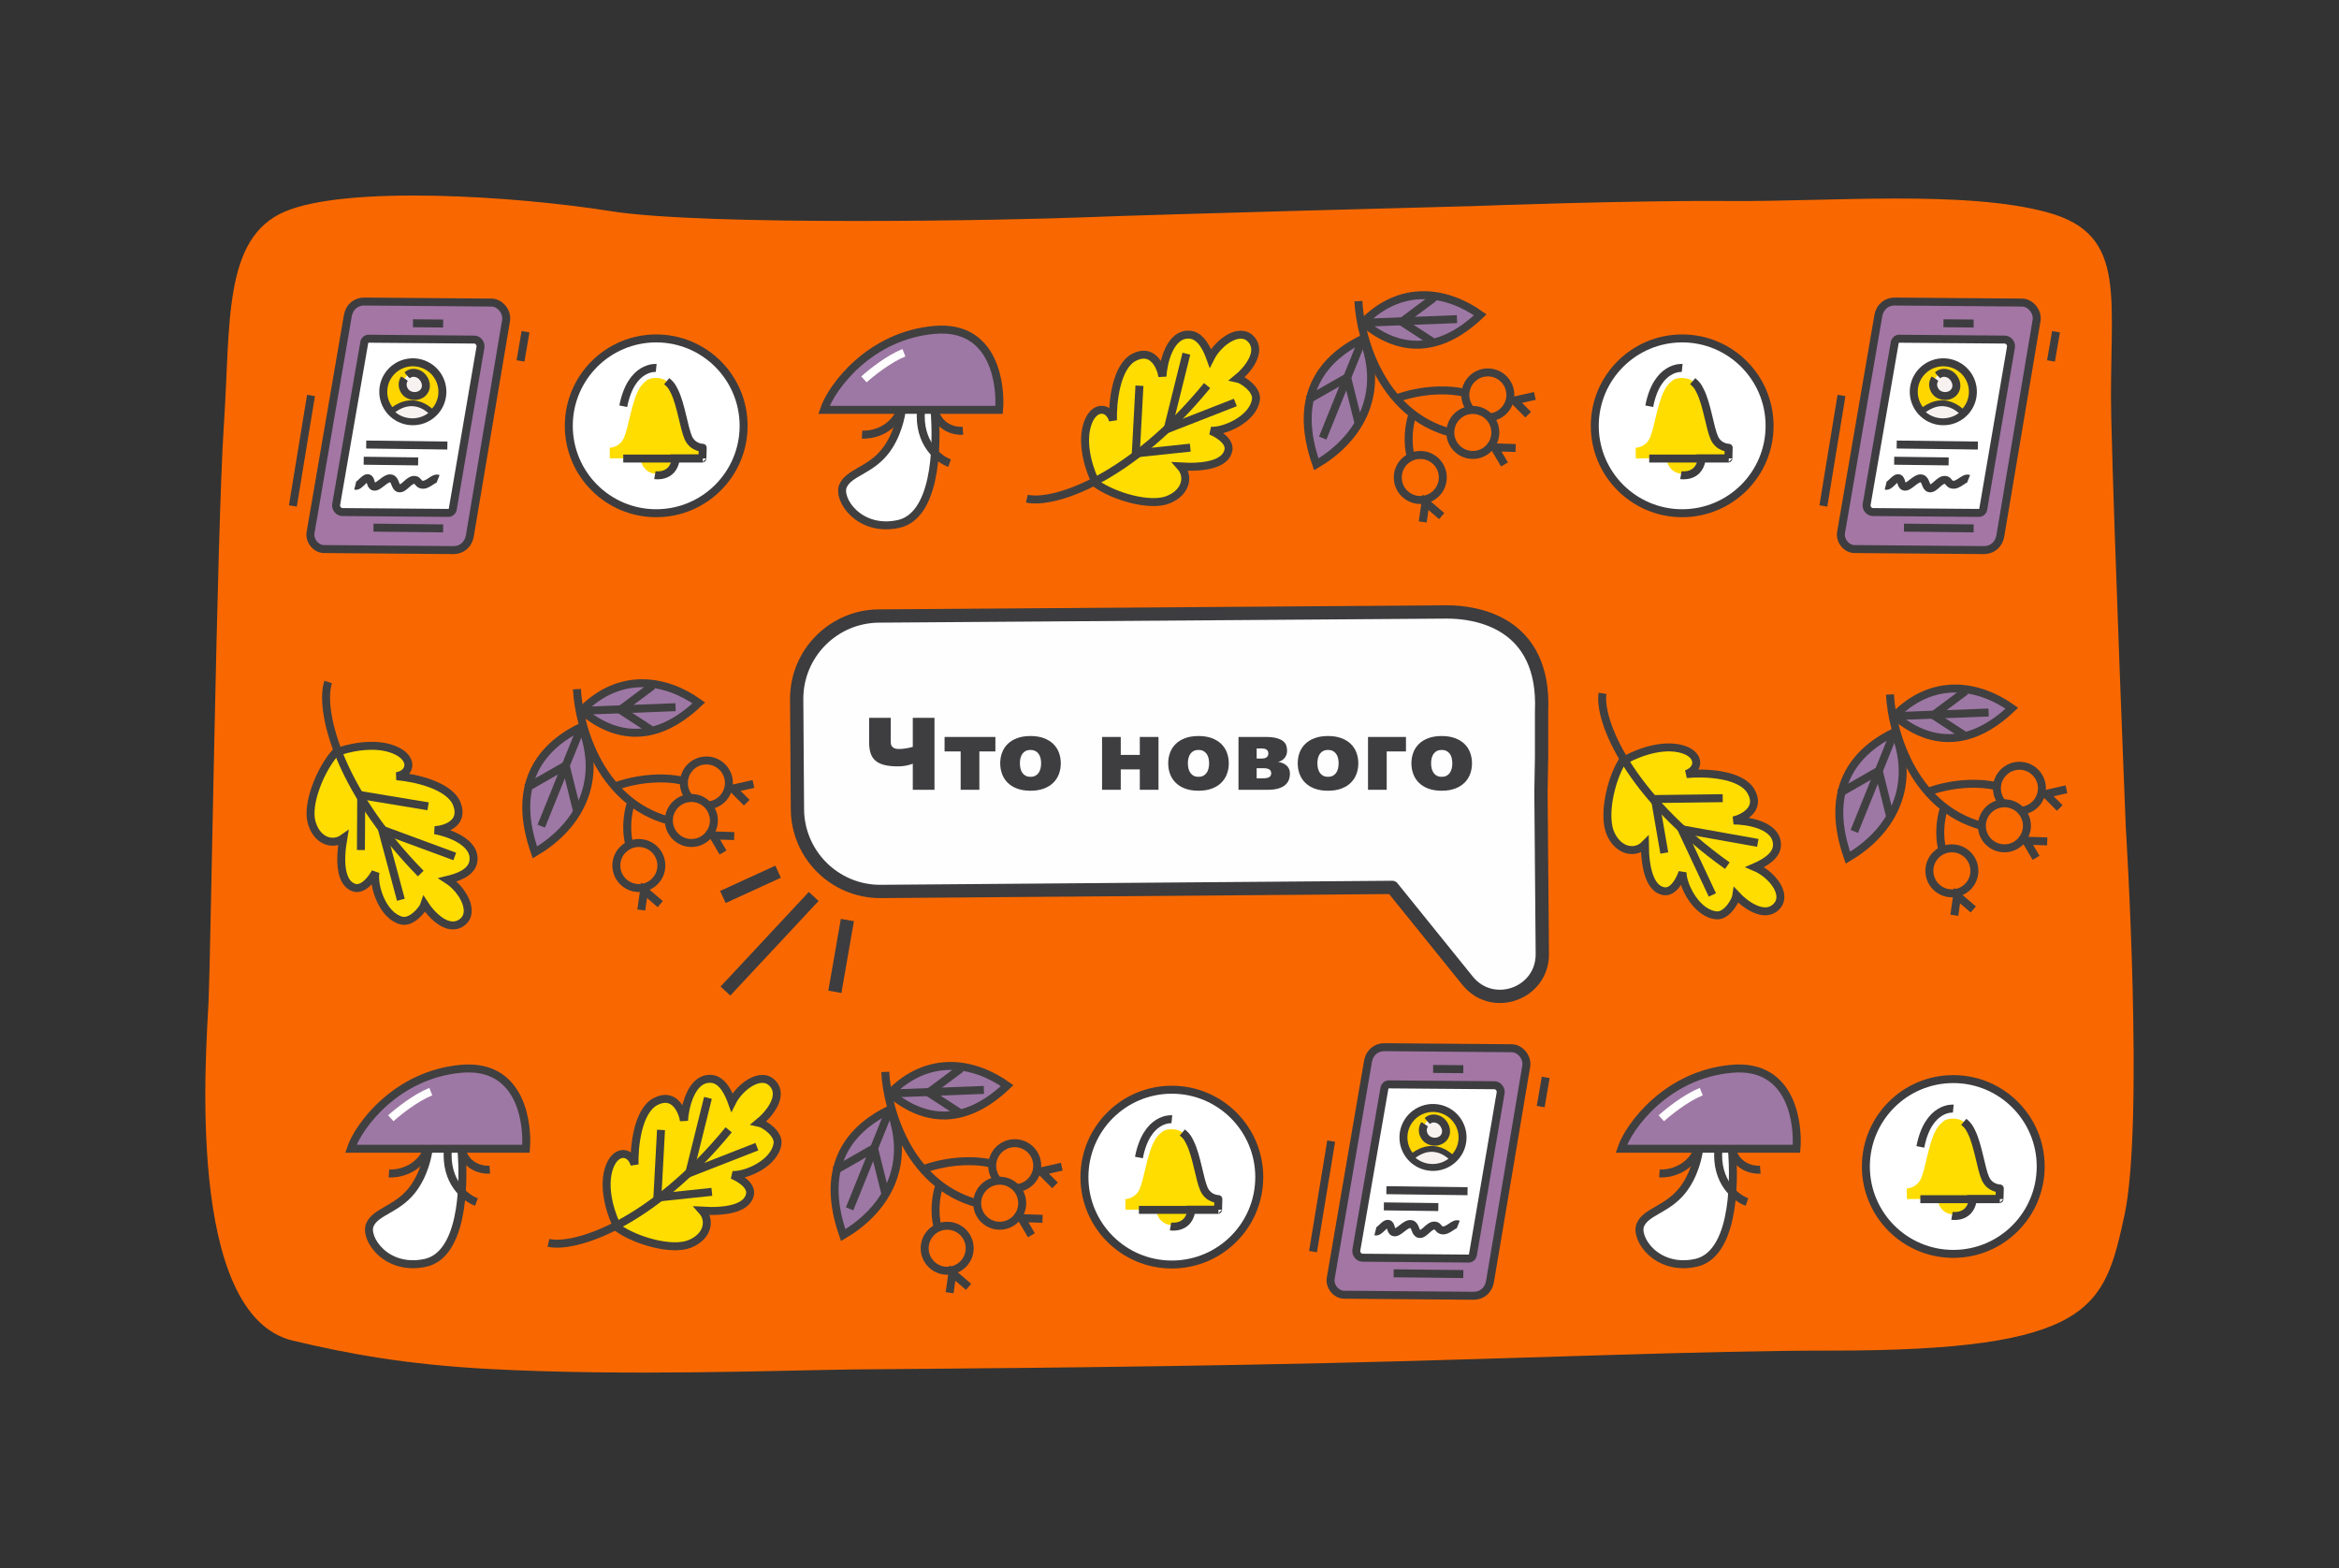<svg width="440" height="295" viewBox="0 0 440 295" fill="none" xmlns="http://www.w3.org/2000/svg">
<rect x="0" y="0" width="440" height="295" fill="#333333" stroke="none"/>
<path opacity="0.994" d="M399.895 155.665C399.895 155.665 397.67 100.714 397.157 78.589C396.643 56.464 400.704 44.227 385.213 39.965C369.722 35.704 343.899 37.968 325.291 37.816C306.683 37.664 277.486 38.759 277.486 38.759C277.486 38.759 217.288 40.336 203.941 40.88C190.594 41.424 132.754 42.573 114.823 39.714C96.893 36.856 65.088 34.828 53.494 39.846C41.9 44.864 43.389 60.907 42.107 80.037C40.826 99.166 39.643 179.194 39.243 188.209C38.842 197.223 34.654 247.351 55.102 252.207C65.797 254.747 76.523 256.693 91.889 257.529C117.659 258.931 147.768 257.774 160.125 257.628C170.71 257.503 209.197 257.34 249.729 256.423C284.731 255.631 321.111 254.057 344.129 254.079C393.801 254.128 395.827 245.994 399.615 228.748C403.404 211.501 399.895 155.665 399.895 155.665Z" fill="#FA6900"/>
<path d="M68.52 56.725L92.458 56.919C94.082 56.932 95.475 58.66 95.196 60.316L88.38 100.822C88.11 102.427 86.868 103.5 85.293 103.487L60.922 103.289C59.435 103.277 58.161 101.691 58.421 100.178L65.434 59.377C65.709 57.779 66.95 56.712 68.52 56.725Z" fill="#A376A4" stroke="#3D3D3F" stroke-width="1.5" stroke-miterlimit="10"/>
<path d="M69.363 63.722L89.229 63.883C89.914 63.889 90.501 64.619 90.382 65.317L85.171 95.766C85.096 96.203 84.758 96.493 84.331 96.49L64.39 96.328C63.705 96.323 63.117 95.59 63.238 94.893L68.523 64.443C68.598 64.009 68.936 63.719 69.363 63.722Z" fill="white" stroke="#3D3D3F" stroke-width="1.5" stroke-miterlimit="10" stroke-linejoin="round"/>
<path d="M83.361 99.401L70.257 99.262" stroke="#3D3D3F" stroke-width="1.5" stroke-miterlimit="10" stroke-linejoin="round"/>
<path d="M77.686 60.814L83.361 60.861" stroke="#3D3D3F" stroke-width="1.5" stroke-miterlimit="10" stroke-linejoin="round"/>
<path d="M98.858 62.405L97.918 67.898" stroke="#3D3D3F" stroke-width="1.5" stroke-miterlimit="10" stroke-linejoin="round"/>
<path d="M58.504 74.395L55.092 95.18" stroke="#3D3D3F" stroke-width="1.5" stroke-miterlimit="10" stroke-linejoin="round"/>
<path d="M83.215 73.981C83.37 70.922 81.008 68.317 77.94 68.162C74.872 68.008 72.259 70.363 72.105 73.422C71.95 76.481 74.311 79.086 77.379 79.24C80.448 79.395 83.059 77.04 83.215 73.981Z" fill="#FFD600" stroke="#3D3D3F" stroke-width="1.5" stroke-miterlimit="10" stroke-linejoin="round"/>
<path d="M76.078 71.23C75.96 71.412 75.784 71.742 75.749 72.181C75.685 72.962 76.094 73.711 76.672 74.111C77.581 74.738 79.15 74.667 79.841 73.533C80.544 72.381 79.798 70.978 78.924 70.458C78.797 70.382 78.028 69.944 77.201 70.236C76.917 70.337 76.714 70.494 76.589 70.607" fill="#F7F2EF"/>
<path d="M76.078 71.23C75.96 71.412 75.784 71.742 75.749 72.181C75.685 72.962 76.094 73.711 76.672 74.111C77.581 74.738 79.15 74.667 79.841 73.533C80.544 72.381 79.798 70.978 78.924 70.458C78.797 70.382 78.028 69.944 77.201 70.236C76.917 70.337 76.714 70.494 76.589 70.607" stroke="#3D3D3F" stroke-width="1.5" stroke-miterlimit="10" stroke-linejoin="round"/>
<path d="M76.078 71.23C75.96 71.412 75.784 71.742 75.749 72.181C75.685 72.962 76.094 73.711 76.672 74.111C77.581 74.738 79.15 74.667 79.841 73.533C80.544 72.381 79.798 70.978 78.924 70.458C78.797 70.382 78.028 69.944 77.201 70.236C76.917 70.337 76.714 70.494 76.589 70.607" stroke="#3D3D3F" stroke-width="1.098" stroke-miterlimit="10"/>
<path d="M77.077 75.871C75.809 75.964 74.863 76.546 74.456 76.804C74.097 77.03 73.792 77.273 73.538 77.509C74.487 78.511 75.809 79.166 77.299 79.24C78.88 79.32 80.336 78.734 81.402 77.728C80.501 76.811 79.01 75.728 77.077 75.871Z" fill="#F7F2EF" stroke="#3D3D3F" stroke-width="1.098" stroke-miterlimit="10"/>
<path d="M66.814 91.386C67.624 91.587 68.513 89.772 69.269 89.971C69.851 90.124 69.618 91.276 70.248 91.516C71.174 91.869 72.505 89.699 73.61 90.02C74.449 90.264 74.26 91.683 75.052 91.857C76.023 92.071 76.939 90.072 78.094 90.296C78.696 90.412 78.638 90.993 79.286 91.157C80.477 91.46 81.575 89.731 82.416 90.068" stroke="#3D3D3F" stroke-width="1.5" stroke-miterlimit="10" stroke-linejoin="round"/>
<path d="M68.889 83.626L84.158 83.818" stroke="#3D3D3F" stroke-width="1.5" stroke-miterlimit="10" stroke-linejoin="round"/>
<path d="M68.416 86.673L78.659 86.802" stroke="#3D3D3F" stroke-width="1.5" stroke-miterlimit="10" stroke-linejoin="round"/>
<path d="M356.428 56.725L380.365 56.919C381.989 56.932 383.383 58.661 383.104 60.316L376.288 100.822C376.018 102.427 374.775 103.5 373.2 103.487L348.829 103.289C347.343 103.277 346.068 101.691 346.328 100.178L353.342 59.377C353.617 57.779 354.857 56.712 356.427 56.725H356.428Z" fill="#A376A4" stroke="#3D3D3F" stroke-width="1.5" stroke-miterlimit="10"/>
<path d="M357.271 63.722L377.137 63.883C377.822 63.889 378.409 64.619 378.289 65.317L373.078 95.767C373.004 96.203 372.666 96.493 372.238 96.49L352.298 96.328C351.612 96.323 351.024 95.59 351.145 94.893L356.43 64.443C356.506 64.009 356.843 63.719 357.271 63.722Z" fill="white" stroke="#3D3D3F" stroke-width="1.5" stroke-miterlimit="10" stroke-linejoin="round"/>
<path d="M371.269 99.401L358.165 99.263" stroke="#3D3D3F" stroke-width="1.5" stroke-miterlimit="10" stroke-linejoin="round"/>
<path d="M365.594 60.814L371.269 60.861" stroke="#3D3D3F" stroke-width="1.5" stroke-miterlimit="10" stroke-linejoin="round"/>
<path d="M386.767 62.405L385.826 67.898" stroke="#3D3D3F" stroke-width="1.5" stroke-miterlimit="10" stroke-linejoin="round"/>
<path d="M346.412 74.395L343 95.181" stroke="#3D3D3F" stroke-width="1.5" stroke-miterlimit="10" stroke-linejoin="round"/>
<path d="M371.124 73.981C371.278 70.922 368.917 68.317 365.848 68.162C362.78 68.008 360.168 70.363 360.013 73.422C359.858 76.481 362.22 79.086 365.288 79.241C368.356 79.395 370.968 77.04 371.124 73.981Z" fill="#FFD600" stroke="#3D3D3F" stroke-width="1.5" stroke-miterlimit="10" stroke-linejoin="round"/>
<path d="M363.986 71.23C363.868 71.412 363.692 71.742 363.657 72.181C363.593 72.962 364.001 73.711 364.58 74.111C365.488 74.739 367.058 74.667 367.749 73.533C368.452 72.381 367.706 70.979 366.832 70.458C366.705 70.382 365.936 69.944 365.109 70.237C364.825 70.337 364.622 70.494 364.497 70.607" fill="#F7F2EF"/>
<path d="M363.986 71.23C363.868 71.412 363.692 71.742 363.657 72.181C363.593 72.962 364.001 73.711 364.58 74.111C365.488 74.739 367.058 74.667 367.749 73.533C368.452 72.381 367.706 70.979 366.832 70.458C366.705 70.382 365.936 69.944 365.109 70.237C364.825 70.337 364.622 70.494 364.497 70.607" stroke="#3D3D3F" stroke-width="1.5" stroke-miterlimit="10" stroke-linejoin="round"/>
<path d="M363.986 71.23C363.868 71.412 363.692 71.742 363.657 72.181C363.593 72.962 364.001 73.711 364.58 74.111C365.488 74.739 367.058 74.667 367.749 73.533C368.452 72.381 367.706 70.979 366.832 70.458C366.705 70.382 365.936 69.944 365.109 70.237C364.825 70.337 364.622 70.494 364.497 70.607" stroke="#3D3D3F" stroke-width="1.098" stroke-miterlimit="10"/>
<path d="M364.985 75.871C363.717 75.964 362.771 76.547 362.363 76.804C362.005 77.03 361.7 77.273 361.446 77.509C362.395 78.511 363.717 79.166 365.207 79.241C366.787 79.32 368.244 78.734 369.31 77.729C368.409 76.812 366.918 75.729 364.985 75.871Z" fill="#F7F2EF" stroke="#3D3D3F" stroke-width="1.098" stroke-miterlimit="10"/>
<path d="M354.722 91.386C355.532 91.587 356.422 89.772 357.177 89.971C357.759 90.124 357.526 91.276 358.156 91.516C359.082 91.87 360.413 89.7 361.518 90.02C362.357 90.264 362.168 91.683 362.96 91.857C363.931 92.071 364.847 90.072 366.002 90.296C366.604 90.412 366.546 90.993 367.194 91.157C368.385 91.461 369.483 89.731 370.324 90.068" stroke="#3D3D3F" stroke-width="1.5" stroke-miterlimit="10" stroke-linejoin="round"/>
<path d="M356.797 83.626L372.066 83.819" stroke="#3D3D3F" stroke-width="1.5" stroke-miterlimit="10" stroke-linejoin="round"/>
<path d="M356.324 86.673L366.567 86.802" stroke="#3D3D3F" stroke-width="1.5" stroke-miterlimit="10" stroke-linejoin="round"/>
<path opacity="0.994" d="M272.209 115.122C277.636 115.122 290.742 116.981 289.992 133.826V142.404L289.879 149.007L290.132 179.513C290.132 186.974 280.75 190.288 276.064 184.481L261.911 166.941L165.59 167.703C156.984 167.703 150.008 160.727 150.008 152.121L149.868 131.466C149.868 122.861 156.844 115.884 165.449 115.884L272.209 115.122Z" fill="white" stroke="#3D3D3F" stroke-width="2.5" stroke-miterlimit="10" stroke-linejoin="round"/>
<g opacity="0.994">
<path d="M167.568 139.682C167.568 139.903 167.607 140.092 167.686 140.248C167.764 140.405 167.871 140.532 168.008 140.629C168.145 140.727 168.306 140.797 168.491 140.839C168.677 140.882 168.877 140.903 169.092 140.903C169.541 140.903 169.987 140.865 170.43 140.79C170.872 140.716 171.299 140.619 171.709 140.502V135.043H175.791V148.578H171.709V143.676C171.318 143.826 170.884 143.946 170.405 144.037C169.927 144.129 169.443 144.174 168.955 144.174C167.926 144.174 167.064 144.086 166.367 143.91C165.671 143.735 165.109 143.463 164.683 143.095C164.256 142.727 163.952 142.257 163.77 141.684C163.587 141.111 163.496 140.431 163.496 139.643V135.043H167.568V139.682Z" fill="#3D3D3F"/>
<path d="M184.23 148.578H180.714V141.362H177.687V138.637H187.247V141.362H184.23V148.578Z" fill="#3D3D3F"/>
<path d="M193.848 138.461C194.798 138.461 195.63 138.593 196.343 138.857C197.056 139.12 197.65 139.482 198.125 139.941C198.6 140.4 198.957 140.943 199.194 141.572C199.432 142.2 199.551 142.875 199.551 143.598C199.551 144.321 199.432 144.996 199.194 145.624C198.957 146.253 198.6 146.799 198.125 147.265C197.65 147.73 197.056 148.095 196.343 148.359C195.63 148.622 194.798 148.754 193.848 148.754C192.897 148.754 192.065 148.622 191.353 148.359C190.64 148.095 190.047 147.73 189.575 147.265C189.103 146.799 188.748 146.253 188.511 145.624C188.273 144.996 188.154 144.321 188.154 143.598C188.154 142.875 188.273 142.2 188.511 141.572C188.748 140.943 189.103 140.4 189.575 139.941C190.047 139.482 190.64 139.12 191.353 138.857C192.065 138.593 192.897 138.461 193.848 138.461ZM193.848 141.078C193.516 141.078 193.226 141.139 192.979 141.259C192.731 141.38 192.524 141.549 192.358 141.767C192.192 141.985 192.067 142.249 191.982 142.558C191.898 142.867 191.855 143.214 191.855 143.598C191.855 143.976 191.898 144.321 191.982 144.633C192.067 144.946 192.192 145.214 192.358 145.439C192.524 145.663 192.731 145.836 192.979 145.956C193.226 146.077 193.516 146.137 193.848 146.137C194.18 146.137 194.471 146.077 194.722 145.956C194.972 145.836 195.181 145.663 195.347 145.439C195.513 145.214 195.638 144.946 195.723 144.633C195.807 144.321 195.85 143.976 195.85 143.598C195.85 143.214 195.807 142.867 195.723 142.558C195.638 142.249 195.513 141.985 195.347 141.767C195.181 141.549 194.972 141.38 194.722 141.259C194.471 141.139 194.18 141.078 193.848 141.078Z" fill="#3D3D3F"/>
<path d="M214.414 142.016V138.637H217.93V148.578H214.414V144.741H210.83V148.578H207.314V138.637H210.83V142.016H214.414Z" fill="#3D3D3F"/>
<path d="M225.449 138.461C226.4 138.461 227.231 138.593 227.944 138.857C228.657 139.12 229.251 139.482 229.727 139.941C230.202 140.4 230.558 140.943 230.796 141.572C231.034 142.2 231.152 142.875 231.152 143.598C231.152 144.321 231.034 144.996 230.796 145.624C230.558 146.253 230.202 146.799 229.727 147.265C229.251 147.73 228.657 148.095 227.944 148.359C227.231 148.622 226.4 148.754 225.449 148.754C224.499 148.754 223.667 148.622 222.954 148.359C222.241 148.095 221.649 147.73 221.177 147.265C220.705 146.799 220.35 146.253 220.112 145.624C219.875 144.996 219.756 144.321 219.756 143.598C219.756 142.875 219.875 142.2 220.112 141.572C220.35 140.943 220.705 140.4 221.177 139.941C221.649 139.482 222.241 139.12 222.954 138.857C223.667 138.593 224.499 138.461 225.449 138.461ZM225.449 141.078C225.117 141.078 224.827 141.139 224.58 141.259C224.333 141.38 224.126 141.549 223.96 141.767C223.794 141.985 223.669 142.249 223.584 142.558C223.499 142.867 223.457 143.214 223.457 143.598C223.457 143.976 223.499 144.321 223.584 144.633C223.669 144.946 223.794 145.214 223.96 145.439C224.126 145.663 224.333 145.836 224.58 145.956C224.827 146.077 225.117 146.137 225.449 146.137C225.781 146.137 226.073 146.077 226.323 145.956C226.574 145.836 226.782 145.663 226.948 145.439C227.114 145.214 227.24 144.946 227.324 144.633C227.409 144.321 227.451 143.976 227.451 143.598C227.451 143.214 227.409 142.867 227.324 142.558C227.24 142.249 227.114 141.985 226.948 141.767C226.782 141.549 226.574 141.38 226.323 141.259C226.073 141.139 225.781 141.078 225.449 141.078Z" fill="#3D3D3F"/>
<path d="M232.979 138.637H238.057C238.942 138.637 239.652 138.714 240.186 138.867C240.719 139.02 241.13 139.218 241.416 139.462C241.702 139.706 241.891 139.985 241.982 140.297C242.074 140.61 242.119 140.922 242.119 141.235C242.119 141.73 241.978 142.166 241.694 142.543C241.411 142.921 240.993 143.185 240.439 143.334C240.752 143.38 241.042 143.458 241.309 143.569C241.576 143.679 241.81 143.824 242.012 144.003C242.214 144.182 242.371 144.397 242.485 144.648C242.599 144.898 242.656 145.19 242.656 145.522C242.656 145.938 242.588 146.332 242.451 146.703C242.314 147.075 242.083 147.4 241.758 147.68C241.432 147.96 241.001 148.18 240.464 148.339C239.927 148.499 239.258 148.578 238.457 148.578H232.979V138.637ZM236.396 146.42H237.559C238.125 146.42 238.529 146.342 238.77 146.186C239.01 146.03 239.131 145.795 239.131 145.483C239.131 145.131 239.007 144.882 238.76 144.736C238.512 144.589 238.145 144.516 237.656 144.516H236.396V146.42ZM236.396 140.795V142.7H237.393C237.542 142.7 237.689 142.683 237.832 142.651C237.975 142.618 238.104 142.566 238.218 142.494C238.332 142.423 238.423 142.325 238.491 142.202C238.56 142.078 238.594 141.925 238.594 141.743C238.594 141.554 238.558 141.399 238.486 141.279C238.415 141.158 238.322 141.062 238.208 140.991C238.094 140.919 237.964 140.868 237.817 140.839C237.671 140.81 237.523 140.795 237.373 140.795H236.396Z" fill="#3D3D3F"/>
<path d="M249.814 138.461C250.765 138.461 251.597 138.593 252.31 138.857C253.022 139.12 253.617 139.482 254.092 139.941C254.567 140.4 254.924 140.943 255.161 141.572C255.399 142.2 255.518 142.875 255.518 143.598C255.518 144.321 255.399 144.996 255.161 145.624C254.924 146.253 254.567 146.799 254.092 147.265C253.617 147.73 253.022 148.095 252.31 148.359C251.597 148.622 250.765 148.754 249.814 148.754C248.864 148.754 248.032 148.622 247.319 148.359C246.606 148.095 246.014 147.73 245.542 147.265C245.07 146.799 244.715 146.253 244.478 145.624C244.24 144.996 244.121 144.321 244.121 143.598C244.121 142.875 244.24 142.2 244.478 141.572C244.715 140.943 245.07 140.4 245.542 139.941C246.014 139.482 246.606 139.12 247.319 138.857C248.032 138.593 248.864 138.461 249.814 138.461ZM249.814 141.078C249.482 141.078 249.193 141.139 248.945 141.259C248.698 141.38 248.491 141.549 248.325 141.767C248.159 141.985 248.034 142.249 247.949 142.558C247.865 142.867 247.822 143.214 247.822 143.598C247.822 143.976 247.865 144.321 247.949 144.633C248.034 144.946 248.159 145.214 248.325 145.439C248.491 145.663 248.698 145.836 248.945 145.956C249.193 146.077 249.482 146.137 249.814 146.137C250.146 146.137 250.438 146.077 250.688 145.956C250.939 145.836 251.147 145.663 251.313 145.439C251.479 145.214 251.605 144.946 251.689 144.633C251.774 144.321 251.816 143.976 251.816 143.598C251.816 143.214 251.774 142.867 251.689 142.558C251.605 142.249 251.479 141.985 251.313 141.767C251.147 141.549 250.939 141.38 250.688 141.259C250.438 141.139 250.146 141.078 249.814 141.078Z" fill="#3D3D3F"/>
<path d="M264.482 141.362H260.859V148.578H257.344V138.637H264.482V141.362Z" fill="#3D3D3F"/>
<path d="M271.201 138.461C272.152 138.461 272.983 138.593 273.696 138.857C274.409 139.12 275.003 139.482 275.479 139.941C275.954 140.4 276.31 140.943 276.548 141.572C276.785 142.2 276.904 142.875 276.904 143.598C276.904 144.321 276.785 144.996 276.548 145.624C276.31 146.253 275.954 146.799 275.479 147.265C275.003 147.73 274.409 148.095 273.696 148.359C272.983 148.622 272.152 148.754 271.201 148.754C270.251 148.754 269.419 148.622 268.706 148.359C267.993 148.095 267.401 147.73 266.929 147.265C266.457 146.799 266.102 146.253 265.864 145.624C265.627 144.996 265.508 144.321 265.508 143.598C265.508 142.875 265.627 142.2 265.864 141.572C266.102 140.943 266.457 140.4 266.929 139.941C267.401 139.482 267.993 139.12 268.706 138.857C269.419 138.593 270.251 138.461 271.201 138.461ZM271.201 141.078C270.869 141.078 270.579 141.139 270.332 141.259C270.085 141.38 269.878 141.549 269.712 141.767C269.546 141.985 269.421 142.249 269.336 142.558C269.251 142.867 269.209 143.214 269.209 143.598C269.209 143.976 269.251 144.321 269.336 144.633C269.421 144.946 269.546 145.214 269.712 145.439C269.878 145.663 270.085 145.836 270.332 145.956C270.579 146.077 270.869 146.137 271.201 146.137C271.533 146.137 271.825 146.077 272.075 145.956C272.326 145.836 272.534 145.663 272.7 145.439C272.866 145.214 272.992 144.946 273.076 144.633C273.161 144.321 273.203 143.976 273.203 143.598C273.203 143.214 273.161 142.867 273.076 142.558C272.992 142.249 272.866 141.985 272.7 141.767C272.534 141.549 272.326 141.38 272.075 141.259C271.825 141.139 271.533 141.078 271.201 141.078Z" fill="#3D3D3F"/>
</g>
<path d="M204 221.442C204 212.361 211.361 205 220.442 205C229.523 205 236.884 212.361 236.884 221.442C236.884 230.523 229.523 237.884 220.442 237.884C211.361 237.884 204 230.523 204 221.442Z" fill="white" stroke="#3D3D3F" stroke-width="1.5" stroke-miterlimit="10" stroke-linejoin="round"/>
<path d="M220.524 212.435C219.788 212.402 219.031 212.567 218.605 212.928C217.752 213.651 217.478 213.985 217.014 214.903C215.736 217.431 215.2 221.901 214.354 223.734C213.507 225.567 211.693 225.572 211.693 225.572L211.721 227.574L217.562 227.519C217.562 227.537 217.562 227.555 217.562 227.574C217.562 229.157 218.859 230.453 220.442 230.453C222.025 230.453 223.294 229.157 223.294 227.574C223.294 227.564 223.294 227.556 223.294 227.546L229.136 227.574L229.191 225.572C229.191 225.572 227.349 225.567 226.503 223.734C225.657 221.901 225.121 217.431 223.843 214.903C223.424 214.074 223.266 213.76 222.417 213.038C221.992 212.677 221.26 212.468 220.524 212.435Z" fill="#FFDD00"/>
<path d="M223.294 227.574C223.294 227.564 229.136 227.574 229.136 227.574L229.191 225.572C229.191 225.572 227.349 225.567 226.503 223.734C225.657 221.902 225.121 217.431 223.843 214.903C223.424 214.074 223.266 213.76 222.417 213.038" stroke="#3D3D3F" stroke-width="1.5" stroke-miterlimit="10" stroke-linejoin="round"/>
<path d="M214.243 227.602H229.208" stroke="#3D3D3F" stroke-width="1.5" stroke-miterlimit="10" stroke-linejoin="round"/>
<path d="M220.442 210.554C220.442 210.554 215.739 210.081 214.247 217.757" stroke="#3D3D3F" stroke-width="1.5" stroke-miterlimit="10" stroke-linejoin="round"/>
<path d="M220.195 230.725C220.195 230.725 223.427 231.279 224.074 227.954" stroke="#3D3D3F" stroke-width="1.5" stroke-miterlimit="10" stroke-linejoin="round"/>
<path d="M107 80.106C107 71.025 114.361 63.664 123.442 63.664C132.523 63.664 139.884 71.025 139.884 80.106C139.884 89.187 132.523 96.548 123.442 96.548C114.361 96.548 107 89.187 107 80.106Z" fill="white" stroke="#3D3D3F" stroke-width="1.5" stroke-miterlimit="10" stroke-linejoin="round"/>
<path d="M123.524 71.099C122.788 71.066 122.031 71.231 121.605 71.592C120.752 72.315 120.478 72.649 120.014 73.567C118.736 76.095 118.2 80.566 117.354 82.398C116.507 84.231 114.693 84.236 114.693 84.236L114.721 86.238L120.562 86.183C120.562 86.201 120.562 86.219 120.562 86.238C120.562 87.821 121.859 89.117 123.442 89.117C125.025 89.117 126.294 87.821 126.294 86.238C126.294 86.228 126.294 86.22 126.294 86.21L132.136 86.238L132.191 84.236C132.191 84.236 130.349 84.231 129.503 82.398C128.657 80.566 128.121 76.095 126.843 73.567C126.424 72.738 126.266 72.424 125.417 71.702C124.992 71.341 124.26 71.132 123.524 71.099Z" fill="#FFDD00"/>
<path d="M126.294 86.238C126.294 86.228 132.136 86.238 132.136 86.238L132.191 84.236C132.191 84.236 130.349 84.231 129.503 82.398C128.657 80.566 128.121 76.095 126.843 73.567C126.424 72.739 126.266 72.424 125.417 71.702" stroke="#3D3D3F" stroke-width="1.5" stroke-miterlimit="10" stroke-linejoin="round"/>
<path d="M117.243 86.266H132.208" stroke="#3D3D3F" stroke-width="1.5" stroke-miterlimit="10" stroke-linejoin="round"/>
<path d="M123.442 69.218C123.442 69.218 118.739 68.745 117.247 76.421" stroke="#3D3D3F" stroke-width="1.5" stroke-miterlimit="10" stroke-linejoin="round"/>
<path d="M123.196 89.389C123.196 89.389 126.428 89.943 127.075 86.618" stroke="#3D3D3F" stroke-width="1.5" stroke-miterlimit="10" stroke-linejoin="round"/>
<path d="M260.428 197L284.366 197.194C285.99 197.208 287.383 198.936 287.104 200.591L280.288 241.097C280.018 242.703 278.776 243.775 277.201 243.763L252.83 243.564C251.343 243.552 250.069 241.967 250.329 240.453L257.342 199.652C257.617 198.054 258.857 196.988 260.427 197H260.428Z" fill="#A376A4" stroke="#3D3D3F" stroke-width="1.5" stroke-miterlimit="10"/>
<path d="M261.271 203.997L281.137 204.159C281.822 204.164 282.409 204.894 282.29 205.592L277.079 236.042C277.004 236.478 276.667 236.768 276.239 236.765L256.298 236.603C255.613 236.598 255.025 235.866 255.146 235.168L260.431 204.719C260.506 204.284 260.844 203.994 261.271 203.997Z" fill="white" stroke="#3D3D3F" stroke-width="1.5" stroke-miterlimit="10" stroke-linejoin="round"/>
<path d="M275.27 239.676L262.165 239.538" stroke="#3D3D3F" stroke-width="1.5" stroke-miterlimit="10" stroke-linejoin="round"/>
<path d="M269.594 201.089L275.27 201.136" stroke="#3D3D3F" stroke-width="1.5" stroke-miterlimit="10" stroke-linejoin="round"/>
<path d="M290.767 202.681L289.827 208.173" stroke="#3D3D3F" stroke-width="1.5" stroke-miterlimit="10" stroke-linejoin="round"/>
<path d="M250.412 214.671L247 235.456" stroke="#3D3D3F" stroke-width="1.5" stroke-miterlimit="10" stroke-linejoin="round"/>
<path d="M275.124 214.256C275.278 211.197 272.917 208.592 269.849 208.438C266.781 208.283 264.168 210.638 264.014 213.697C263.859 216.756 266.22 219.361 269.288 219.516C272.356 219.67 274.968 217.316 275.124 214.256Z" fill="#FFD600" stroke="#3D3D3F" stroke-width="1.5" stroke-miterlimit="10" stroke-linejoin="round"/>
<path d="M267.986 211.505C267.868 211.688 267.693 212.018 267.657 212.456C267.593 213.237 268.002 213.987 268.58 214.386C269.489 215.014 271.058 214.943 271.749 213.809C272.452 212.656 271.706 211.254 270.833 210.733C270.706 210.657 269.936 210.219 269.11 210.512C268.825 210.613 268.622 210.769 268.497 210.882" fill="#F7F2EF"/>
<path d="M267.986 211.505C267.868 211.688 267.693 212.018 267.657 212.456C267.593 213.237 268.002 213.987 268.58 214.386C269.489 215.014 271.058 214.943 271.749 213.809C272.452 212.656 271.706 211.254 270.833 210.733C270.706 210.657 269.936 210.219 269.11 210.512C268.825 210.613 268.622 210.769 268.497 210.882" stroke="#3D3D3F" stroke-width="1.5" stroke-miterlimit="10" stroke-linejoin="round"/>
<path d="M267.986 211.505C267.868 211.688 267.693 212.018 267.657 212.456C267.593 213.237 268.002 213.987 268.58 214.386C269.489 215.014 271.058 214.943 271.749 213.809C272.452 212.656 271.706 211.254 270.833 210.733C270.706 210.657 269.936 210.219 269.11 210.512C268.825 210.613 268.622 210.769 268.497 210.882" stroke="#3D3D3F" stroke-width="1.098" stroke-miterlimit="10"/>
<path d="M268.985 216.146C267.717 216.239 266.771 216.822 266.364 217.079C266.005 217.305 265.701 217.548 265.446 217.784C266.395 218.786 267.717 219.442 269.207 219.516C270.788 219.595 272.244 219.009 273.311 218.004C272.41 217.087 270.918 216.004 268.985 216.146Z" fill="#F7F2EF" stroke="#3D3D3F" stroke-width="1.098" stroke-miterlimit="10"/>
<path d="M258.723 231.661C259.533 231.862 260.422 230.048 261.178 230.246C261.759 230.399 261.526 231.551 262.157 231.792C263.082 232.145 264.413 229.975 265.519 230.295C266.358 230.539 266.168 231.959 266.96 232.132C267.932 232.347 268.847 230.348 270.002 230.571C270.605 230.687 270.547 231.268 271.194 231.432C272.385 231.736 273.483 230.006 274.325 230.343" stroke="#3D3D3F" stroke-width="1.5" stroke-miterlimit="10" stroke-linejoin="round"/>
<path d="M260.798 223.901L276.067 224.094" stroke="#3D3D3F" stroke-width="1.5" stroke-miterlimit="10" stroke-linejoin="round"/>
<path d="M260.325 226.948L270.568 227.077" stroke="#3D3D3F" stroke-width="1.5" stroke-miterlimit="10" stroke-linejoin="round"/>
<path d="M136.466 186.44L153.07 168.643" stroke="#3D3D3F" stroke-width="2.5" stroke-miterlimit="10" stroke-linejoin="round"/>
<path d="M159.406 173.076L157.051 186.583" stroke="#3D3D3F" stroke-width="2.5" stroke-miterlimit="10" stroke-linejoin="round"/>
<path d="M135.984 168.744L146.376 163.986" stroke="#3D3D3F" stroke-width="2.5" stroke-miterlimit="10" stroke-linejoin="round"/>
<path d="M351 219.442C351 210.361 358.361 203 367.442 203C376.523 203 383.884 210.361 383.884 219.442C383.884 228.523 376.523 235.884 367.442 235.884C358.361 235.884 351 228.523 351 219.442Z" fill="white" stroke="#3D3D3F" stroke-width="1.5" stroke-miterlimit="10" stroke-linejoin="round"/>
<path d="M367.524 210.435C366.788 210.402 366.031 210.567 365.605 210.928C364.752 211.651 364.478 211.985 364.014 212.903C362.736 215.431 362.2 219.901 361.354 221.734C360.507 223.567 358.693 223.572 358.693 223.572L358.721 225.574L364.562 225.519C364.562 225.537 364.562 225.555 364.562 225.574C364.562 227.157 365.859 228.453 367.442 228.453C369.025 228.453 370.294 227.157 370.294 225.574C370.294 225.564 370.294 225.556 370.294 225.546L376.136 225.574L376.191 223.572C376.191 223.572 374.349 223.567 373.503 221.734C372.657 219.901 372.121 215.431 370.843 212.903C370.424 212.074 370.266 211.76 369.417 211.038C368.992 210.677 368.26 210.468 367.524 210.435Z" fill="#FFDD00"/>
<path d="M370.294 225.574C370.294 225.564 376.136 225.574 376.136 225.574L376.191 223.572C376.191 223.572 374.349 223.567 373.503 221.734C372.657 219.902 372.121 215.431 370.843 212.903C370.424 212.074 370.266 211.76 369.417 211.038" stroke="#3D3D3F" stroke-width="1.5" stroke-miterlimit="10" stroke-linejoin="round"/>
<path d="M361.243 225.602H376.208" stroke="#3D3D3F" stroke-width="1.5" stroke-miterlimit="10" stroke-linejoin="round"/>
<path d="M367.442 208.554C367.442 208.554 362.739 208.081 361.247 215.757" stroke="#3D3D3F" stroke-width="1.5" stroke-miterlimit="10" stroke-linejoin="round"/>
<path d="M367.195 228.725C367.195 228.725 370.427 229.279 371.074 225.954" stroke="#3D3D3F" stroke-width="1.5" stroke-miterlimit="10" stroke-linejoin="round"/>
<path d="M300 80.106C300 71.025 307.361 63.664 316.442 63.664C325.523 63.664 332.884 71.025 332.884 80.106C332.884 89.187 325.523 96.548 316.442 96.548C307.361 96.548 300 89.187 300 80.106Z" fill="white" stroke="#3D3D3F" stroke-width="1.5" stroke-miterlimit="10" stroke-linejoin="round"/>
<path d="M316.524 71.099C315.788 71.066 315.031 71.231 314.605 71.592C313.752 72.315 313.478 72.649 313.014 73.567C311.736 76.095 311.2 80.566 310.354 82.398C309.507 84.231 307.693 84.236 307.693 84.236L307.721 86.238L313.562 86.183C313.562 86.201 313.562 86.219 313.562 86.238C313.562 87.821 314.859 89.117 316.442 89.117C318.025 89.117 319.294 87.821 319.294 86.238C319.294 86.228 319.294 86.22 319.294 86.21L325.136 86.238L325.191 84.236C325.191 84.236 323.349 84.231 322.503 82.398C321.657 80.566 321.121 76.095 319.843 73.567C319.424 72.738 319.266 72.424 318.417 71.702C317.992 71.341 317.26 71.132 316.524 71.099Z" fill="#FFDD00"/>
<path d="M319.294 86.238C319.294 86.228 325.136 86.238 325.136 86.238L325.191 84.236C325.191 84.236 323.349 84.231 322.503 82.398C321.657 80.566 321.121 76.095 319.843 73.567C319.424 72.739 319.266 72.424 318.417 71.702" stroke="#3D3D3F" stroke-width="1.5" stroke-miterlimit="10" stroke-linejoin="round"/>
<path d="M310.243 86.266H325.208" stroke="#3D3D3F" stroke-width="1.5" stroke-miterlimit="10" stroke-linejoin="round"/>
<path d="M316.442 69.218C316.442 69.218 311.739 68.745 310.247 76.421" stroke="#3D3D3F" stroke-width="1.5" stroke-miterlimit="10" stroke-linejoin="round"/>
<path d="M316.196 89.389C316.196 89.389 319.428 89.943 320.075 86.618" stroke="#3D3D3F" stroke-width="1.5" stroke-miterlimit="10" stroke-linejoin="round"/>
<path d="M204.461 80.117C203.346 84.106 205.187 89.047 206.247 91.019C209.632 93.421 216.35 95.356 219.734 94.012C223.119 92.667 223.738 89.618 222.084 87.759C226.476 88.016 230.48 87.368 231.074 84.759C231.497 82.895 228.842 81.47 227.765 81.039C230.401 81.194 235.766 78.8 236.263 75.146C236.521 73.251 233.765 71.401 232.749 71.194C234.522 69.755 237.532 66.274 235.381 63.856C233.231 61.438 229.181 64.375 227.683 67.372C227.115 65.796 225.951 63.084 223.755 62.956C219.962 62.734 218.805 68.469 218.668 70.811C218.34 68.882 216.821 65.459 213.37 67.196C209.919 68.933 209.265 75.844 209.369 79.082C208.645 76.395 205.576 76.127 204.461 80.117Z" fill="#FFDD00" stroke="#404041" stroke-width="1.5"/>
<path d="M193.168 93.81C198.122 94.936 212.533 90.287 227.074 72.54" stroke="#404041" stroke-width="1.5"/>
<path d="M223.175 66.537L219.663 80.684L232.383 75.713" stroke="#404041" stroke-width="1.5"/>
<path d="M214.346 72.562L213.66 85.291L223.911 84.213" stroke="#404041" stroke-width="1.5"/>
<path d="M114.461 220.117C113.346 224.106 115.187 229.047 116.247 231.019C119.632 233.421 126.35 235.356 129.734 234.012C133.119 232.667 133.738 229.618 132.084 227.759C136.476 228.016 140.48 227.368 141.074 224.759C141.497 222.895 138.842 221.47 137.765 221.039C140.401 221.194 145.766 218.8 146.263 215.146C146.521 213.251 143.765 211.401 142.749 211.194C144.522 209.755 147.532 206.274 145.381 203.856C143.231 201.438 139.181 204.375 137.683 207.372C137.115 205.796 135.951 203.084 133.755 202.955C129.962 202.734 128.805 208.469 128.668 210.811C128.34 208.882 126.821 205.459 123.37 207.196C119.919 208.933 119.265 215.844 119.369 219.082C118.645 216.395 115.576 216.127 114.461 220.117Z" fill="#FFDD00" stroke="#404041" stroke-width="1.5"/>
<path d="M103.168 233.81C108.122 234.935 122.533 230.287 137.074 212.54" stroke="#404041" stroke-width="1.5"/>
<path d="M133.175 206.536L129.663 220.685L142.383 215.713" stroke="#404041" stroke-width="1.5"/>
<path d="M124.346 212.562L123.66 225.291L133.911 224.213" stroke="#404041" stroke-width="1.5"/>
<path d="M74.109 141.029C70.266 139.481 65.153 140.767 63.076 141.604C60.316 144.704 57.653 151.168 58.616 154.679C59.58 158.191 62.542 159.142 64.573 157.703C63.834 162.04 64.036 166.091 66.564 166.968C68.37 167.595 70.079 165.113 70.625 164.09C70.182 166.692 71.97 172.289 75.547 173.185C77.402 173.65 79.545 171.114 79.862 170.127C81.097 172.048 84.226 175.423 86.866 173.552C89.505 171.681 87.033 167.332 84.219 165.514C85.847 165.122 88.671 164.264 89.041 162.095C89.679 158.35 84.106 156.568 81.793 156.174C83.747 156.061 87.317 154.928 85.97 151.307C84.623 147.685 77.827 146.274 74.597 146.021C77.347 145.597 77.951 142.576 74.109 141.029Z" fill="#FFDD00" stroke="#404041" stroke-width="1.5"/>
<path d="M61.742 128.297C60.079 133.097 63.112 147.931 79.149 164.338" stroke="#404041" stroke-width="1.5"/>
<path d="M85.546 161.124L71.871 156.076L75.411 169.265" stroke="#404041" stroke-width="1.5"/>
<path d="M80.529 151.686L67.953 149.602L67.895 159.91" stroke="#404041" stroke-width="1.5"/>
<path d="M315.876 140.794C311.821 139.946 307.013 142.111 305.116 143.3C302.944 146.837 301.459 153.669 303.025 156.956C304.591 160.243 307.675 160.659 309.42 158.885C309.456 163.284 310.367 167.237 313.011 167.656C314.899 167.955 316.144 165.211 316.502 164.108C316.523 166.748 319.267 171.943 322.947 172.196C324.854 172.328 326.518 169.454 326.656 168.427C328.21 170.101 331.884 172.873 334.153 170.567C336.423 168.26 333.224 164.414 330.134 163.119C331.668 162.447 334.297 161.106 334.28 158.906C334.249 155.107 328.45 154.333 326.104 154.351C328.007 153.896 331.322 152.154 329.359 148.826C327.397 145.497 320.458 145.304 317.234 145.623C319.867 144.722 319.93 141.641 315.876 140.794Z" fill="#FFDD00" stroke="#404041" stroke-width="1.5"/>
<path d="M301.462 130.435C300.669 135.453 306.263 149.523 324.936 162.854" stroke="#404041" stroke-width="1.5"/>
<path d="M330.668 158.565L316.318 156L322.123 168.361" stroke="#404041" stroke-width="1.5"/>
<path d="M324.069 150.155L311.323 150.316L313.079 160.473" stroke="#404041" stroke-width="1.5"/>
<path d="M166.457 84.978C168.749 82.113 169.56 78.294 169.68 76.742H175.767C176.483 84.978 175.767 97.151 168.963 98.584C161.597 100.134 157.506 93.929 158.58 91.423C159.654 88.916 163.593 88.558 166.457 84.978Z" fill="white" stroke="#404041" stroke-width="1.5"/>
<path d="M187.941 77.101H155C156.432 72.804 163.593 63.136 175.767 62.062C187.354 61.04 188.299 72.923 187.941 77.101Z" fill="#9E78A4" stroke="#404041" stroke-width="1.5"/>
<path d="M162.161 81.755C163.832 81.874 167.604 81.182 169.322 77.458" stroke="#404041" stroke-width="1.5"/>
<path d="M178.632 87.126C176.603 86.41 172.688 83.402 173.261 77.1" stroke="#404041" stroke-width="1.5"/>
<path d="M181.137 81.039C179.705 81.158 176.626 80.538 175.767 77.1" stroke="#404041" stroke-width="1.5"/>
<path d="M162.52 71.371C163.832 70.178 167.174 67.504 170.039 66.359" stroke="white" stroke-width="1.5"/>
<path d="M77.457 223.978C79.749 221.113 80.56 217.294 80.68 215.742H86.766C87.483 223.978 86.767 236.151 79.963 237.584C72.597 239.134 68.506 232.929 69.58 230.423C70.654 227.916 74.593 227.558 77.457 223.978Z" fill="white" stroke="#404041" stroke-width="1.5"/>
<path d="M98.941 216.101H66C67.432 211.804 74.593 202.136 86.767 201.062C98.354 200.04 99.299 211.923 98.941 216.101Z" fill="#9E78A4" stroke="#404041" stroke-width="1.5"/>
<path d="M73.161 220.755C74.832 220.874 78.604 220.182 80.322 216.458" stroke="#404041" stroke-width="1.5"/>
<path d="M89.632 226.126C87.603 225.41 83.688 222.402 84.261 216.1" stroke="#404041" stroke-width="1.5"/>
<path d="M92.137 220.039C90.705 220.158 87.626 219.538 86.767 216.1" stroke="#404041" stroke-width="1.5"/>
<path d="M73.519 210.371C74.832 209.178 78.174 206.504 81.039 205.359" stroke="white" stroke-width="1.5"/>
<path d="M316.457 223.978C318.749 221.113 319.56 217.294 319.68 215.742H325.767C326.483 223.978 325.767 236.151 318.963 237.584C311.597 239.134 307.506 232.929 308.58 230.423C309.654 227.916 313.593 227.558 316.457 223.978Z" fill="white" stroke="#404041" stroke-width="1.5"/>
<path d="M337.941 216.101H305C306.432 211.804 313.593 202.136 325.767 201.062C337.354 200.04 338.299 211.923 337.941 216.101Z" fill="#9E78A4" stroke="#404041" stroke-width="1.5"/>
<path d="M312.161 220.755C313.832 220.874 317.604 220.182 319.322 216.458" stroke="#404041" stroke-width="1.5"/>
<path d="M328.632 226.126C326.603 225.41 322.688 222.402 323.261 216.1" stroke="#404041" stroke-width="1.5"/>
<path d="M331.137 220.039C329.705 220.158 326.626 219.538 325.767 216.1" stroke="#404041" stroke-width="1.5"/>
<path d="M312.52 210.371C313.832 209.178 317.174 206.504 320.039 205.359" stroke="white" stroke-width="1.5"/>
<path d="M255.529 56.647C255.882 63.824 260.118 78.882 274.235 81.706" stroke="#404041" stroke-width="1.5"/>
<path d="M262.588 75C265.529 73.824 272.894 72.177 278.823 75" stroke="#404041" stroke-width="1.5"/>
<path d="M265.765 77.823C264.942 80.059 264.071 85.588 267.177 89.823" stroke="#404041" stroke-width="1.5"/>
<circle cx="279.883" cy="74.294" r="4.235" fill="#FA6900" stroke="#404041" stroke-width="1.5"/>
<circle cx="277.059" cy="81.353" r="4.235" fill="#FA6900" stroke="#404041" stroke-width="1.5"/>
<circle cx="267.177" cy="89.823" r="4.235" fill="#FA6900" stroke="#404041" stroke-width="1.5"/>
<path d="M247.619 87.353C255.229 82.877 260.678 74.647 256.443 63.706C247.849 67.816 243.384 75.353 247.619 87.353Z" fill="#9E78A4" stroke="#404041" stroke-width="1.5"/>
<path d="M248.823 82.412L256.235 64.059" stroke="#404041" stroke-width="1.5"/>
<path d="M246 75.235L253.412 71L255.529 79.471" stroke="#404041" stroke-width="1.5"/>
<path d="M278.46 59.227C272.157 54.757 263.631 53.356 256.413 60.662C262.777 66.05 270.397 66.913 278.46 59.227Z" fill="#9E78A4" stroke="#404041" stroke-width="1.5"/>
<path d="M274.083 60.038L256.77 60.702" stroke="#404041" stroke-width="1.5"/>
<path d="M269.414 64.27L263.674 60.538L269.764 56" stroke="#404041" stroke-width="1.5"/>
<path d="M288 74.647L284.823 75.353L286.941 77.471" stroke="#404041" stroke-width="1.5" stroke-linecap="square"/>
<path d="M284.366 84.26L281.114 84.154L282.639 86.732" stroke="#404041" stroke-width="1.5" stroke-linecap="square"/>
<path d="M270.636 96.599L268.164 94.483L267.742 97.448" stroke="#404041" stroke-width="1.5" stroke-linecap="square"/>
<path d="M108.529 129.647C108.882 136.824 113.118 151.883 127.235 154.706" stroke="#404041" stroke-width="1.5"/>
<path d="M115.588 148C118.529 146.824 125.894 145.177 131.823 148" stroke="#404041" stroke-width="1.5"/>
<path d="M118.765 150.824C117.942 153.059 117.071 158.588 120.177 162.824" stroke="#404041" stroke-width="1.5"/>
<circle cx="132.883" cy="147.294" r="4.235" fill="#FA6900" stroke="#404041" stroke-width="1.5"/>
<circle cx="130.059" cy="154.353" r="4.235" fill="#FA6900" stroke="#404041" stroke-width="1.5"/>
<circle cx="120.177" cy="162.824" r="4.235" fill="#FA6900" stroke="#404041" stroke-width="1.5"/>
<path d="M100.619 160.353C108.229 155.877 113.678 147.647 109.443 136.706C100.849 140.816 96.384 148.353 100.619 160.353Z" fill="#9E78A4" stroke="#404041" stroke-width="1.5"/>
<path d="M101.823 155.412L109.235 137.059" stroke="#404041" stroke-width="1.5"/>
<path d="M99 148.236L106.412 144L108.529 152.471" stroke="#404041" stroke-width="1.5"/>
<path d="M131.46 132.228C125.157 127.757 116.631 126.357 109.413 133.662C115.777 139.05 123.397 139.913 131.46 132.228Z" fill="#9E78A4" stroke="#404041" stroke-width="1.5"/>
<path d="M127.083 133.038L109.77 133.702" stroke="#404041" stroke-width="1.5"/>
<path d="M122.414 137.271L116.674 133.538L122.764 129" stroke="#404041" stroke-width="1.5"/>
<path d="M141 147.647L137.823 148.353L139.941 150.471" stroke="#404041" stroke-width="1.5" stroke-linecap="square"/>
<path d="M137.366 157.26L134.114 157.155L135.639 159.732" stroke="#404041" stroke-width="1.5" stroke-linecap="square"/>
<path d="M123.636 169.599L121.164 167.483L120.742 170.448" stroke="#404041" stroke-width="1.5" stroke-linecap="square"/>
<path d="M355.529 130.647C355.882 137.824 360.118 152.883 374.235 155.706" stroke="#404041" stroke-width="1.5"/>
<path d="M362.588 149C365.529 147.824 372.894 146.177 378.823 149" stroke="#404041" stroke-width="1.5"/>
<path d="M365.765 151.824C364.942 154.059 364.071 159.588 367.177 163.824" stroke="#404041" stroke-width="1.5"/>
<circle cx="379.883" cy="148.294" r="4.235" fill="#FA6900" stroke="#404041" stroke-width="1.5"/>
<circle cx="377.059" cy="155.353" r="4.235" fill="#FA6900" stroke="#404041" stroke-width="1.5"/>
<circle cx="367.177" cy="163.824" r="4.235" fill="#FA6900" stroke="#404041" stroke-width="1.5"/>
<path d="M347.619 161.353C355.229 156.877 360.678 148.647 356.443 137.706C347.849 141.816 343.384 149.353 347.619 161.353Z" fill="#9E78A4" stroke="#404041" stroke-width="1.5"/>
<path d="M348.823 156.412L356.235 138.059" stroke="#404041" stroke-width="1.5"/>
<path d="M346 149.236L353.412 145L355.529 153.471" stroke="#404041" stroke-width="1.5"/>
<path d="M378.46 133.228C372.157 128.757 363.631 127.357 356.413 134.662C362.777 140.05 370.397 140.913 378.46 133.228Z" fill="#9E78A4" stroke="#404041" stroke-width="1.5"/>
<path d="M374.083 134.038L356.77 134.702" stroke="#404041" stroke-width="1.5"/>
<path d="M369.414 138.271L363.674 134.538L369.764 130" stroke="#404041" stroke-width="1.5"/>
<path d="M388 148.647L384.823 149.353L386.941 151.471" stroke="#404041" stroke-width="1.5" stroke-linecap="square"/>
<path d="M384.366 158.26L381.114 158.155L382.639 160.732" stroke="#404041" stroke-width="1.5" stroke-linecap="square"/>
<path d="M370.636 170.599L368.164 168.483L367.742 171.448" stroke="#404041" stroke-width="1.5" stroke-linecap="square"/>
<path d="M166.529 201.647C166.882 208.824 171.118 223.883 185.235 226.706" stroke="#404041" stroke-width="1.5"/>
<path d="M173.588 220C176.529 218.824 183.894 217.177 189.823 220" stroke="#404041" stroke-width="1.5"/>
<path d="M176.765 222.824C175.942 225.059 175.071 230.588 178.177 234.824" stroke="#404041" stroke-width="1.5"/>
<circle cx="190.883" cy="219.294" r="4.235" fill="#FA6900" stroke="#404041" stroke-width="1.5"/>
<circle cx="188.059" cy="226.353" r="4.235" fill="#FA6900" stroke="#404041" stroke-width="1.5"/>
<circle cx="178.177" cy="234.824" r="4.235" fill="#FA6900" stroke="#404041" stroke-width="1.5"/>
<path d="M158.619 232.353C166.229 227.877 171.678 219.647 167.443 208.706C158.849 212.816 154.384 220.353 158.619 232.353Z" fill="#9E78A4" stroke="#404041" stroke-width="1.5"/>
<path d="M159.823 227.412L167.235 209.059" stroke="#404041" stroke-width="1.5"/>
<path d="M157 220.236L164.412 216L166.529 224.471" stroke="#404041" stroke-width="1.5"/>
<path d="M189.46 204.228C183.157 199.757 174.631 198.357 167.413 205.662C173.777 211.05 181.397 211.913 189.46 204.228Z" fill="#9E78A4" stroke="#404041" stroke-width="1.5"/>
<path d="M185.083 205.038L167.77 205.702" stroke="#404041" stroke-width="1.5"/>
<path d="M180.414 209.271L174.674 205.538L180.764 201" stroke="#404041" stroke-width="1.5"/>
<path d="M199 219.647L195.823 220.353L197.941 222.471" stroke="#404041" stroke-width="1.5" stroke-linecap="square"/>
<path d="M195.366 229.26L192.114 229.155L193.639 231.732" stroke="#404041" stroke-width="1.5" stroke-linecap="square"/>
<path d="M181.636 241.599L179.164 239.483L178.742 242.448" stroke="#404041" stroke-width="1.5" stroke-linecap="square"/>
</svg>
